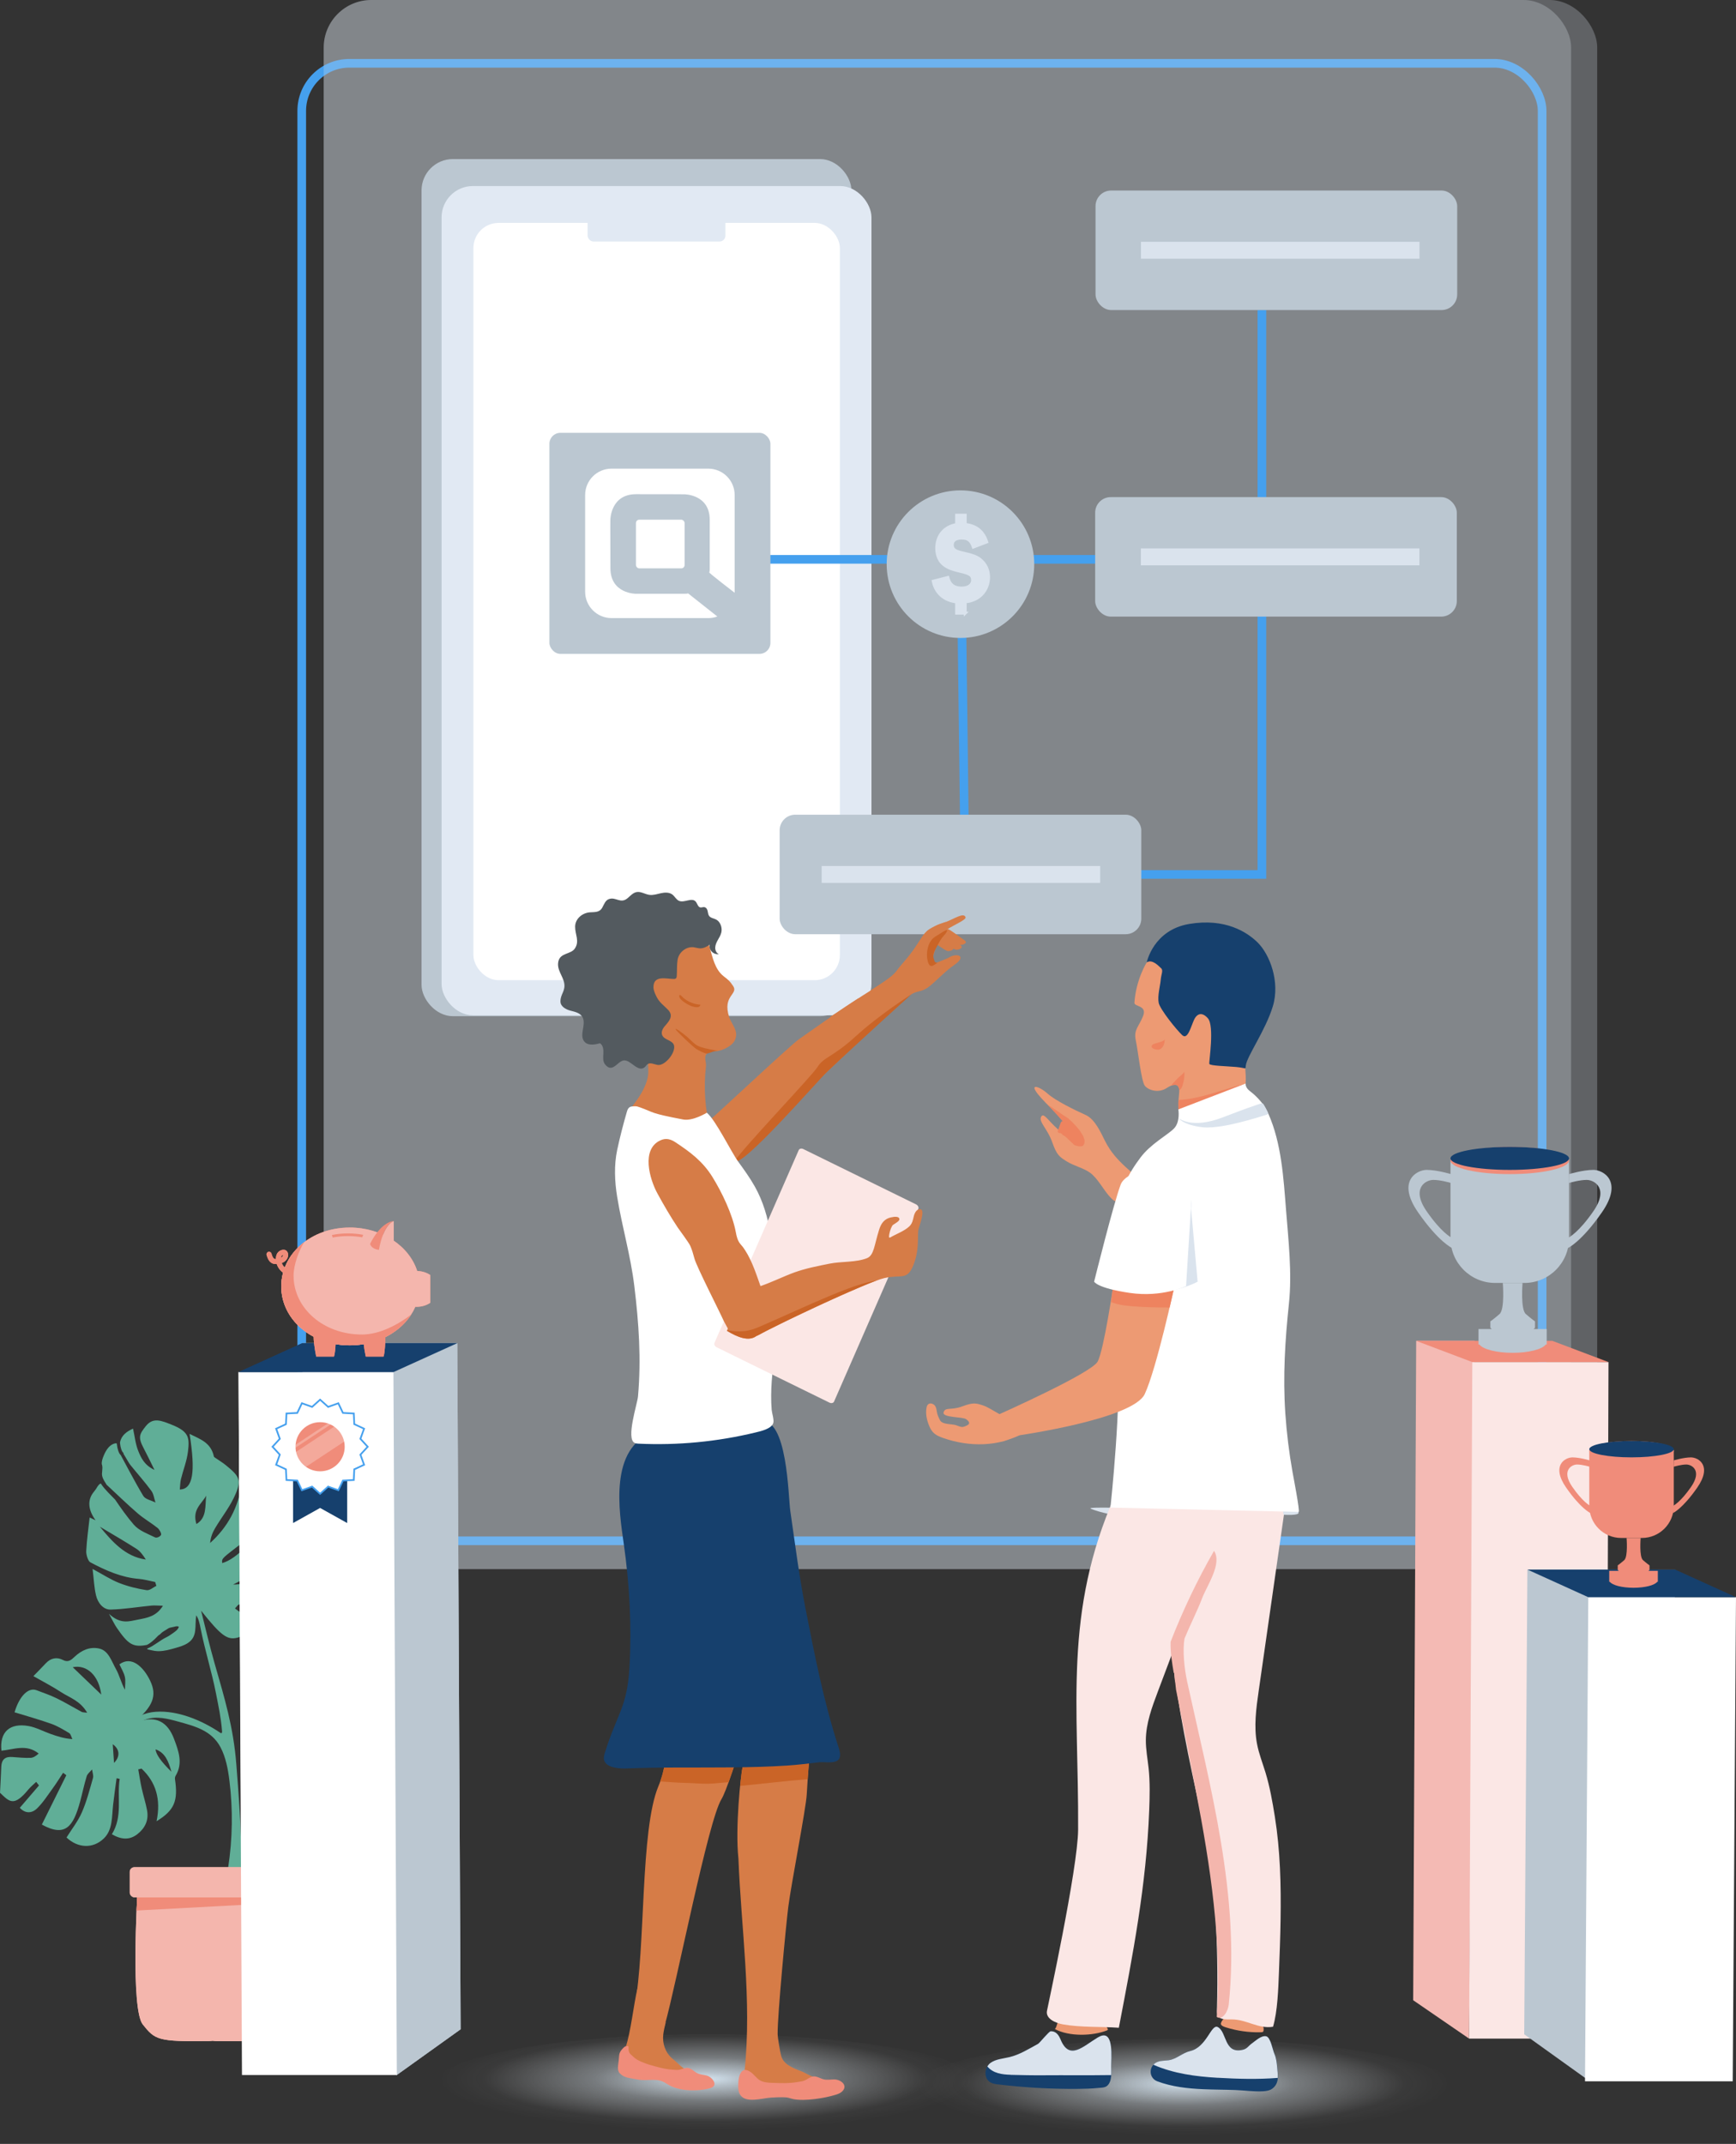 <svg xmlns="http://www.w3.org/2000/svg" xmlns:xlink="http://www.w3.org/1999/xlink" id="Layer_2" data-name="Layer 2" viewBox="0 0 602.09 743.43"><rect x="0" y="0" width="602.09" height="743.43" fill="#333333" stroke="none"/><defs><radialGradient id="radial-gradient" cx="-284.57" cy="1376.83" fx="-284.57" fy="1376.83" r="93.44" gradientTransform="translate(691.91 460.96) scale(.99 .19)" gradientUnits="userSpaceOnUse"><stop offset="0" stop-color="#d3e3ef"></stop><stop offset=".13" stop-color="rgba(215, 229, 240, .89)" stop-opacity=".89"></stop><stop offset=".42" stop-color="rgba(227, 237, 245, .62)" stop-opacity=".62"></stop><stop offset=".83" stop-color="rgba(246, 249, 252, .19)" stop-opacity=".19"></stop><stop offset="1" stop-color="#fff" stop-opacity="0"></stop></radialGradient><radialGradient id="radial-gradient-2" cx="-451.51" cy="1375.01" fx="-451.51" fy="1375.01" r="93.44" gradientTransform="translate(691.91 459.65) scale(.99 .19)" xlink:href="#radial-gradient"></radialGradient><linearGradient id="linear-gradient" x1="528.39" y1="23328.27" x2="528.39" y2="-22157.29" gradientTransform="translate(62.66)" gradientUnits="userSpaceOnUse"><stop offset="0" stop-color="#fff" stop-opacity="0"></stop><stop offset="0" stop-color="rgba(254, 254, 254, 0)" stop-opacity="0"></stop><stop offset=".08" stop-color="rgba(244, 248, 251, .24)" stop-opacity=".24"></stop><stop offset=".15" stop-color="rgba(235, 242, 247, .44)" stop-opacity=".44"></stop><stop offset=".23" stop-color="rgba(228, 237, 245, .61)" stop-opacity=".61"></stop><stop offset=".31" stop-color="rgba(221, 233, 242, .75)" stop-opacity=".75"></stop><stop offset=".39" stop-color="rgba(217, 230, 241, .86)" stop-opacity=".86"></stop><stop offset=".47" stop-color="rgba(213, 228, 239, .94)" stop-opacity=".94"></stop><stop offset=".55" stop-color="rgba(211, 227, 239, .98)" stop-opacity=".98"></stop><stop offset=".65" stop-color="#d3e3ef"></stop></linearGradient></defs><g id="Illustration"><rect x="112.27" width="432.63" height="544.11" rx="16.51" ry="16.51" style="fill: #e1e9f3; opacity: .27; stroke-width: 0px;"></rect><rect x="104.65" y="21.95" width="430.2" height="512.34" rx="16.51" ry="16.51" style="fill: none; stroke: #45a0ee; stroke-miterlimit: 10; stroke-width: 3px;"></rect><rect x="112.27" width="441.68" height="544.11" rx="16.51" ry="16.51" style="fill: #dae3ed; opacity: .27; stroke-width: 0px;"></rect><ellipse cx="410.66" cy="725.23" rx="95.79" ry="18.2" style="fill: url(#radial-gradient); stroke-width: 0px;"></ellipse><ellipse cx="245.66" cy="723.57" rx="95.79" ry="18.2" style="fill: url(#radial-gradient-2); stroke-width: 0px;"></ellipse><g><rect x="146.2" y="55.16" width="149.1" height="297.22" rx="10.87" ry="10.87" style="fill: #bbc7d1; stroke-width: 0px;"></rect><rect x="154.48" y="77.61" width="127.1" height="262.59" rx="8.71" ry="8.71" style="fill: #bbc7d1; stroke-width: 0px;"></rect></g><g><rect x="153.15" y="64.51" width="149.1" height="287.56" rx="10.87" ry="10.87" style="fill: #e1e9f3; stroke-width: 0px;"></rect><rect x="164.19" y="77.3" width="127.1" height="262.59" rx="8.71" ry="8.71" style="fill: #fff; stroke-width: 0px;"></rect><rect x="203.8" y="73.28" width="47.79" height="10.47" rx="2.02" ry="2.02" style="fill: #e1e9f3; stroke-width: 0px;"></rect></g><polyline points="437.66 107.5 437.66 303.23 376.58 303.23" style="fill: none; stroke: #45a0ee; stroke-miterlimit: 10; stroke-width: 3px;"></polyline><line x1="333.27" y1="189.75" x2="334.88" y2="318.11" style="fill: none; stroke: #45a0ee; stroke-miterlimit: 10; stroke-width: 3px;"></line><rect x="379.96" y="66.07" width="125.43" height="41.44" rx="5.4" ry="5.4" style="fill: #bbc7d1; stroke-width: 0px;"></rect><rect x="396.21" y="84.34" width="95.61" height="4.88" style="fill: #dae3ed; stroke: #dae3ed; stroke-miterlimit: 10;"></rect><line x1="241.59" y1="193.96" x2="399.33" y2="193.96" style="fill: none; stroke: #45a0ee; stroke-miterlimit: 10; stroke-width: 3px;"></line><g><rect x="190.55" y="150.09" width="76.65" height="76.65" rx="3.8" ry="3.8" style="fill: #bbc7d1; stroke-width: 0px;"></rect><g><rect x="220.56" y="180.21" width="16.88" height="16.88" rx="1.17" ry="1.17" style="fill: #fff; stroke-width: 0px;"></rect><path d="M238.65,205.75s-.03.15-1.31.15h-16.85s-8.74,0-8.78-8.8c-.07-15.44-.02-16.9-.02-16.9,0,0,.07-8.79,8.83-8.83,8.75-.03,16.87.04,16.87.04,0,0,8.74,0,8.76,8.79.01,8.27,0,16.9,0,16.9,0,0,.02,1.18-.18,1.36-.2.18,8.83,7.09,8.83,7.09,0-.12,0-.25,0-.37v-33.52c0-5.05-4.1-9.15-9.15-9.15h-33.56c-5.06,0-9.15,4.1-9.15,9.15v33.52c0,5.05,4.1,9.15,9.15,9.15h33.56c1.1,0,2.16-.2,3.14-.55l-10.14-8.02Z" style="fill: #fff; stroke-width: 0px;"></path></g></g><rect x="270.4" y="282.51" width="125.43" height="41.44" rx="5.4" ry="5.4" style="fill: #bbc7d1; stroke-width: 0px;"></rect><rect x="285.47" y="300.79" width="95.61" height="4.88" style="fill: #dae3ed; stroke: #dae3ed; stroke-miterlimit: 10;"></rect><g><path d="M95.08,543.47c-4.04,3.32-8.44,5.94-14.23,6,2.77-1.53,5.7-2.78,8.7-3.87,3.87-1.41,7.11-5.45,6.31-8.74-.73-3-1.84-5.99-2.89-8.97-.41-.42-.82-.84-1.24-1.24,0,0-.01-.02-.02-.03-.06,0-.12,0-.18-.01-1.22-4.87-3.17-9.37-7.61-12.77-1.13,8.96-5.07,15.83-11.05,21.22.18-1.99.84-3.64,1.72-5.12,2.4-4.04,5.38-7.7,7.21-12.09,1.96-4.71,1.15-6.03-3.53-9.82-1.11-.9-2.34-1.62-3.51-2.44-.21-.15-.55-.35-.58-.53-1.04-4.92-4.88-6.04-8.43-7.84,2.12,13.29,1.18,19.18-3.39,19.29.13-1.28.13-2.49.39-3.58.79-3.24,2.06-6.3,2.45-9.66.55-4.7.4-6.85-5.72-9.26-3.46-1.36-6.39-2.68-8.93.54-2.19,2.77-2.76,3.81-.74,7.61,1.17,2.2,2.23,4.45,3.77,7.55-3.57-1.67-4.69-4.27-5.62-6.55-.98-2.41-1.21-5.02-1.82-7.77-2.26,1.04-4.02,2.33-4.52,4.76.01.17.02.35.04.51.07.66.2,1.32.41,1.94.06.19.17.44.29.66.08.15.05.11.13.21.07.08.13.16.21.22.12.11.17.29.16.47.32.54.64,1.09.97,1.63.47.77.89,1.58,1.45,2.28,2.4,2.97,4.95,5.82,7.21,8.89.82,1.11.97,2.69,1.43,4.06-1.44-.74-3.52-1.13-4.21-2.27-2.78-4.57-7.78-14.11-7.82-14.15-.44-.4-.7-1.01-.9-1.6-.23-.67-.36-1.38-.44-2.09-.01-.12-.02-.24-.03-.36-.16-.07-.35-.09-.6-.04-.84.17-1.6.67-2.21,1.33-.76.83-1.31,1.88-1.76,2.97-.39.93-.73,1.93-.65,2.96.04.06.07.13.1.22.16.68.13,1.36.05,2.06-.07.61-.14,1.21,0,1.81.28,1.17,1.02,2.14,1.61,3.12,0,.01,0,.03.01.04.02,0,.05-.01.07-.02,3.55,3.29,7.02,6.68,10.67,9.82,2.16,1.86,4.63,3.24,6.85,5.02.63.5,1.39,1.93,1.21,2.37-.26.61-1.49,1.19-2.07.91-2.55-1.26-5.56-2.31-7.38-4.41-2.36-2.72-4.45-5.7-6.5-8.71-1.31-1.35-3.6-3.55-4.67-5.15-.3-.45-.17-.58-.78-.15-.23.16-.4.47-.58.7-.02.03-.05.04-.07.07-.34.62-.74,1.21-1.2,1.76-2.22,2.61-2.31,6.03.53,9.94-.91-.42-1.59-.73-2.06-.95-.44,4.03-.99,7.8-1.18,11.66-.06,1.19.62,3.44,1.39,3.85,5.45,2.93,11.02,5.31,16.8,5.76,1.88.15,3.81.71,5.72,1.09.14.45.28.89.42,1.34-1.15.53-2.26,1.67-3.45,1.48-3.14-.49-6.36-1.27-9.45-2.48-2.92-1.14-5.72-2.99-9.23-4.88.45,3.67.54,6.41,1.18,9.13.62,2.66,2.52,5.04,5.09,4.97,4.81-.13,9.48-.93,14.22-1.39,1.01-.1,2.08.03,3.91.06-2.31,3.77-5.57,4.21-8.66,4.81-3,.58-6.02,1.75-10.05-2.01,1.24,2.24,1.84,3.58,2.66,4.78,3.97,5.78,5.61,6.94,10.51,6,.51-.24,1-.58,1.44-.92.9-.69,1.72-1.5,2.51-2.34.07-.07.14-.12.21-.15.36-.14.79-.72,1.13-.96.44-.32.89-.6,1.36-.87.39-.22.78-.56,1.2-.69.51-.16,1.08-.21,1.61-.36.54-.16,1.1-.28,1.61-.02-.25.99-1.21,1.63-1.94,2.15-.77.55-1.55,1.1-2.39,1.51-2.28,1.11-4.25,2.95-6.57,3.9-.59.24.99.52,1.12.55.91.21,1.8.37,2.73.37,2.02,0,4.02-.57,5.97-1.13,1.46-.42,2.93-.85,4.23-1.71,3.43-2.28,2.28-5.82,2.88-9.59.87,1.3,1.2,2.95,1.51,4.56,1.44,7.34,3.86,15.02,5.3,22.36.93,4.77,1.74,8.37,2.14,13.27.02.27-.02.63-.25.68-.12.02-.23-.05-.33-.12-6.42-4.35-14.82-7.84-22.45-7.3-3.64.26-7.53,1.72-9.5,5.21,2.17-.38,4.08-1.84,6.18-2.57,3.65-1.26,7.57-.23,11.27.8,5.47,1.52,11.44,2.99,14.54,8.86,1.84,3.49,2.6,7.58,3.1,11.61,1.24,10,1.08,20.21-.45,30.15-.36,2.33-.8,4.66-1.42,6.92-.46,1.7-3.94,8.48-3.03,9.45.55.59,2.78-.05,3.39-.27,1.42-.52,3.78,2.15,4.39.59.58-1.48.73-3.14.85-4.75,1.01-13.81.29-27.18-1.35-47.87-1.02-12.89-4.02-22.67-7.56-35.03-1.63-5.71-3.21-12.35-4.65-18.16,6.88,8.62,9.1,10.36,12.71,9.33,6.8-1.95,9.11-4.38,8.66-9.33-.88,0-1.76-.05-2.64-.09-1.68.22-3.35.44-5.06.51-.54.02-1.27-.77-1.92-1.19.53-.49,1.01-1.43,1.61-1.38,1.54.13,3.1.43,4.67.73,1.32.04,2.64.17,3.96.1.4-.02.81-.06,1.22-.1,3.96-2.15,5.23-8.96,2.13-13.6ZM34.66,529.42c3.87,2.32,8.3,4.87,12.64,7.64,1.31.83,2.36,2.26,3.27,3.73-7.25-1-11.88-6.49-15.92-11.37ZM68.12,528.48c-1.54-5.05,1.81-6.96,3.4-9.83-.42,3.52.27,7.68-3.4,9.83ZM77.07,542.03c-.21-1.76-.07-1.58,7.16-7.2,2.82-2.19,4.85-5.39,7.24-8.15-2.3,6.47-9.36,13.99-14.41,15.34Z" style="fill: #60ae97; stroke-width: 0px;"></path><path d="M38.81,636.03c3.84-6.18,1.71-12.97,2.7-19.19-.36-.07-.72-.14-1.08-.21-.41,3.1-.87,6.18-1.21,9.29-.45,4.11-.11,8.58-3.2,11.58-3.83,3.71-9.11,3.32-12.95-.32,1.83-2.93,3.97-5.61,5.34-8.75,1.64-3.75,2.69-7.87,3.84-11.89.24-.84-.2-1.96-.32-2.95-.64.77-1.57,1.42-1.86,2.34-.89,2.87-1.49,5.86-2.28,8.78-2.36,8.65-5.1,12.49-13.28,7.99,2.83-5.69,5.66-11.4,8.49-17.11-.37-.29-.74-.58-1.11-.86-1.2,1.81-2.35,3.68-3.62,5.42-1.74,2.39-3.37,4.95-5.42,6.94-1.87,1.82-4.17,1.79-5.98-.21,2.26-2.63,4.45-5.19,6.65-7.75l-.97-1.24c-.92.89-1.93,1.69-2.75,2.69-5.04,6.12-6.56,4.18-9.8,1.08.17-3.39.35-6.15.44-8.9.1-2.92,1.61-3.66,3.86-3.49,2.1.17,4.22.36,6.32.29.97-.04,1.91-.69,2.79-1.5-4.29-3.43-8.64-1.37-12.91-.99-.69-6.45,2.84-9.73,9.48-8.53,2.53.46,4.95,1.79,7.44,2.68,2.39.85,4.79,1.65,7.68,1.83-.36-.71-.56-1.75-1.1-2.07-2.02-1.22-4.08-2.47-6.25-3.24-4.2-1.49-8.47-2.67-12.71-3.98,1.75-5.85,4.88-8.68,7.61-7.66,2.37.89,4.77,1.72,7.07,2.84,2.92,1.43,5.74,3.14,8.62,4.69.34.18.76.12,1.89.28-2.42-4.18-6.05-5.18-9.03-7.13-3.07-2.01-6.3-3.66-9.62-5.56,1.38-1.42,2.86-2.91,4.3-4.45,1.74-1.86,3.89-2.23,5.92-1.16,1.88.99,2.94-.04,4.08-1.11,2.48-2.33,5.33-3.54,8.5-2.85,3.27.7,4.28,4.38,5.82,7.09,1.22,2.15,1.79,4.79,3.15,7.21,0-1.5.27-3.07-.05-4.48-.35-1.53-1.24-2.92-1.88-4.34,4.24-3.13,8.41,1,10.64,5.65,2.53,5.27.97,8.98-5.58,14.52.7-.16,1.43-.25,2.11-.47,5.47-1.79,9.53.19,11.77,6.16,1.55,4.12,3.17,8.41.57,12.75-.19.31-.31.8-.25,1.17,1.13,7.6-.18,10.83-6.38,14.62,1.58-7.57-.23-13.59-5.22-18.25-.38.09-.75.18-1.13.28.39,2.2.72,4.42,1.2,6.6.56,2.53,1.38,5.01,1.85,7.56.68,3.67-.87,6.33-3.33,8.28-2.76,2.18-5.68,1.9-8.87.05ZM35.12,587.62c-.84-6.57-4.95-10.49-9.9-9.5,3.38,3.24,6.38,6.12,9.9,9.5ZM59.45,614.37c-1.03-3.71-2.22-6.61-5.48-7.76q.11,2.52,5.48,7.76ZM39.55,611.31c2.2-2.2,1.98-4.77-.45-6.47.15,2.2.28,4.04.45,6.47Z" style="fill: #60ae97; stroke-width: 0px;"></path></g><polygon points="509.52 706.92 490.13 693.61 491.17 464.96 511.43 464.96 509.52 706.92" style="fill: #f4bab4; stroke-width: 0px;"></polygon><polygon points="509.52 706.92 557.09 706.92 557.87 472.32 510.64 472.32 509.52 706.92" style="fill: #fbe7e5; stroke-width: 0px;"></polygon><polygon points="491.17 464.96 538.4 464.96 557.87 472.32 510.64 472.32 491.17 464.96" style="fill: #f08c7a; stroke-width: 0px;"></polygon><path d="M589.47,579.81c.11.02,3.28,5.69,3.14,5.69l-3.14-5.69Z" style="fill: url(#linear-gradient); stroke-width: 0px;"></path><g><path d="M378.2,523.03c.05-.08.16-.1.25-.11,1.69-.22,6.34-.1,8.05-.1,0,0,1.17-.15,2.07.81.32.34.07.91-.54,2.08-2.26-.44-4.52-.92-6.75-1.53-.24-.07-3.15-.92-3.09-1.15Z" style="fill: #dae3ed; stroke-width: 0px;"></path><path d="M384.89,398.46c-.59-.88-1.14-1.82-1.64-2.82-1.48-2.97-3.51-7.58-6.74-9.02-3.78-1.68-10.56-5.04-13.07-7.31-2.51-2.27-5.64-3.45-4.38-1.22.79,1.4,2.56,3.33,6.03,6.75,2.07,2.04,3.77,3.86,4.11,4.78.91,2.45,3.05,4.94,2.6,5.44s-3.26-1.85-5.99-4.49-3.99-4.88-4.77-3.21,2.3,4.18,3.88,8.67c1.58,4.49,2.49,5.1,5.06,6.71,2.46,1.54,5.81,2.28,8.08,3.92,2.63,1.9,4.6,5.86,6.83,8.31.49.54.99,1.07,1.62,1.44,1.77,1.02,4.33.18,5.16-1.68.23-.52.34-1.08.44-1.64.29-1.58.59-3.17.88-4.75.06-.32.12-.65.04-.97-.11-.44-.47-.76-.81-1.05-2.87-2.52-5.34-4.89-7.32-7.84Z" style="fill: #ed9a73; stroke-width: 0px;"></path><g><path d="M437.16,704.7c.12,0,.24,0,.37,0,.82-.03.73-.61.73-1.24,0-.19,0-.4-.1-.56-.1-.16-.28-.26-.45-.35-2.85-1.45-5.97-2.35-9.15-2.67-1.06-.11-3.09-.56-4.04.07-.42.28-1.18,1.39-1.08,1.93.12.65,1.29,1,1.81,1.16,3.85,1.2,7.89,1.77,11.91,1.68Z" style="fill: #ed9a73; stroke-width: 0px;"></path><path d="M384.01,704.04c.56-.22-.07-.93-.39-1.43-.16-.25-.49-.32-.78-.37-3.56-.56-7.13-1.12-10.72-1.47-1.06-.1-3.98-.82-4.84-.11-.73.6-.64,2.16-1.42,2.94,4.92,2.66,13.08,2.46,18.15.44Z" style="fill: #ed9a73; stroke-width: 0px;"></path><path d="M427.25,700.26c5.12,0,9.22,3.39,14.27,2.54,1.57-5.22,1.84-13.37,2.05-18.77.24-6.17.48-12.34.57-18.52.18-11.87-.11-23.82-1.99-35.57-.83-5.16-1.73-10.32-3.24-15.28-1.01-3.3-2.29-6.52-2.94-9.93-1.16-6.06-.29-12.35.59-18.48,2.91-20.32,5.83-40.65,8.74-60.97.64-4.47,1.14-9.55-1.55-13.01-3.47-4.47-10.01-3.61-15.36-2.35-5.29,1.24-10.59,2.49-15.88,3.73-1.11.26-2.29.56-3.11,1.41-.86.89-1.16,2.22-1.41,3.48-7.3,36.97.51,73.75,8.38,109.91,2.45,11.24,4.42,22.02,5.09,33.52.7,12.2.94,22.64.61,34.86-.02.81-.03,1.69.45,2.35.66.92,1.97,1.05,3.11,1.07.54,0,1.09.01,1.63.01Z" style="fill: #fbe7e5; stroke-width: 0px;"></path><path d="M363.1,697.38c-.41,2.65,2.92,4.12,5.56,4.6,6,1.09,13.3.74,19.38,1.17,4.9-25.52,9.53-49.38,10.53-75.35.19-4.9.31-9.81-.21-14.69-.35-3.24-.97-6.46-.95-9.72.04-5.79,2.11-11.36,4.15-16.78,6.77-17.96,13.54-35.93,20.31-53.89,1.49-3.95,2.96-8.49,1-12.24-2.53-4.84-9.08-5.47-14.54-5.48-5.41,0-10.81-.02-16.22-.03-1.14,0-2.34.01-3.31.62-1.01.63-1.56,1.78-2.05,2.87-18.01,40.69-12.59,72.99-12.83,115.98-.08,13.46-10.65,61.88-10.82,62.94Z" style="fill: #fbe7e5; stroke-width: 0px;"></path><path d="M411.7,582.91c-.91-4.14-1.63-10.71-.86-14.77,2.03-4.91,4.49-9.71,6.07-13.9,1.62-4.31,7.07-11.99,4.15-16.46-5.8,10.11-10.83,20.67-15.06,31.53-.13,3.68.5,7.32,1.11,10.96.04-.1.08-.2.11-.3.08.88.13,1.54.12,1.76.22,1.4.42,2.81.54,4.21.01.13,1.34,6.49,1.3,6.59,2.55,12.31,3.29,16.67,5.68,29.02,4.84,25.08,9.03,52.27,7.13,77.84,2.01,1.34,3.91-1.89,4.17-4.29,3.96-37.67-6.35-75.17-14.47-112.17Z" style="fill: #f4b6ad; stroke-width: 0px;"></path><path d="M367.78,707.15c-1.08-2.66-2.61-2.79-3.4-2.76-.62.02-3.82,4.05-4.36,4.35-3.21,1.75-6.36,3.74-9.91,4.6-2.26.55-4.73.66-6.61,2.02-2.2,1.59-2.43,5.46.16,6.81.8.42,1.71.54,2.61.64,9.08,1.09,18.23,1.61,27.38,1.54,2.42-.02,4.84-.08,7.25-.32,1.45-.15,2.74-.02,3.63-1.35,1.32-1.99.76-4.81.86-7.01.24-5.51.17-12.04-4.62-9.18-5.15,3.07-9.9,8.26-12.98.64Z" style="fill: #16406d; stroke-width: 0px;"></path><path d="M417.28,724.46c-5.41-.23-10.78-.82-15.88-2.73-2.81-1.05-3.14-4.79-.61-6.39,1.32-.84,2.99-.7,4.54-.92,2.73-.38,4.82-2.57,7.46-3.18,5.81-1.35,7.27-9.51,9.58-8.33,3.2,1.64,2.12,9.39,8.59,7.91,1.64-.37,1.91-1.28,3.28-2.26,1.37-.99,3.23-2.77,4.89-2.46,1.55.29,2.25,4.68,2.89,6.12s.8,3.05.95,4.62c.25,2.65.81,5.56-1.69,7.42-.9.67-2.07.85-3.2.92-3.16.19-6.44-.32-9.61-.43-3.69-.14-7.44-.13-11.18-.29Z" style="fill: #16406d; stroke-width: 0px;"></path><path d="M350.56,719.48c3.72.1,7.44.18,11.16.15,7.89-.06,15.79.05,23.68-.07.07-1.32-.06-2.69,0-3.88.24-5.51.17-12.04-4.62-9.18-5.15,3.07-9.9,8.26-12.98.64-1.08-2.66-2.61-2.79-3.4-2.76-.62.02-3.82,4.05-4.36,4.35-3.21,1.75-6.36,3.74-9.91,4.6-2.26.55-4.73.66-6.61,2.02-.45.32-.79.76-1.07,1.23,2.02,2.41,5.13,2.8,8.12,2.88Z" style="fill: #dae3ed; stroke-width: 0px;"></path><path d="M422.29,720.49c6.94.4,13.93.6,20.86.05.08-1.2-.09-2.48-.2-3.7-.15-1.57-.31-3.18-.95-4.62-.64-1.45-1.33-5.83-2.89-6.12-1.66-.31-3.52,1.48-4.89,2.46-1.37.99-1.63,1.89-3.28,2.26-6.46,1.47-5.38-6.27-8.59-7.91-2.31-1.18-3.77,6.98-9.58,8.33-2.63.61-4.73,2.8-7.46,3.18-1.54.21-3.22.08-4.54.92-.29.18-.53.4-.75.64,6.99,3.07,14.69,4.08,22.25,4.52Z" style="fill: #dae3ed; stroke-width: 0px;"></path></g><path d="M448.67,523.17h-3.78c.12.57.15,1.53.32,2.1,9.08.44,3.46-2.1,3.46-2.1Z" style="fill: #dae3ed; stroke-width: 0px;"></path><path d="M367.88,389.33c.04-.1.1-.19.17-.26.05-.09.12-.17.23-.23.33-.17.69-.06.89.25.11.17.19.35.29.52.04.04.1.06.12.12.05.12.09.24.14.36.51.93.96,1.9,1.27,2.92.1.33-.13.72-.46.79-.07.01-.13.01-.2,0-.18.27-.57.37-.89.21-.28-.15-.56-.29-.84-.44-.17-.09-.26-.26-.29-.44-.07,0-.14,0-.21-.02-.14-.05-.25-.14-.34-.25-.13.06-.27.09-.42.04-.32-.1-.57-.46-.45-.8.33-.93.66-1.86.99-2.79Z" style="fill: #ee835f; stroke-width: 0px;"></path><path d="M397.73,333.7s-3.72,5.83-4.29,14c-.1,1.45,4.49.85,3.02,4.6-1.47,3.75-3.34,4.73-2.54,8.45s1.92,14.31,3.16,15.79c1.24,1.48,4.67,2.69,7.7.67,1.89-1.26,4.51-1.99,4.2,1.57l-.31,3.56,23.08-4.8s.56-2.03.21-5.94c-.34-3.91-.82-30.87-11.51-35.91-10.69-5.04-18.82-7.35-22.71-1.98Z" style="fill: #ed9a73; stroke-width: 0px;"></path><path d="M397.73,333.7s2.24-11.21,14.74-13.31c12.5-2.1,20.03,2.85,23.63,6.35,4.31,4.19,7.92,13.75,5.36,22.19-2.56,8.44-9.09,17.45-9.39,20.62-.14,1.49.25.76-3.37.44-3.62-.32-9.11-.39-9.28-1.09-.17-.7,1.84-13.1-.49-15.78-1.82-2.1-3.66-1.92-4.79.49-1.12,2.41-2.22,7.11-4.12,5.34-1.9-1.76-7.67-8.88-8.15-11.2s.51-5.89.69-7.92c.18-2.04.98-3.34.13-4.09-.85-.76-3.03-3.23-4.96-2.03Z" style="fill: #16406d; stroke-width: 0px;"></path><path d="M431.94,375.76s-13.3,4.17-18.04,6.28c-4.74,2.11-5.22,2.66-5.22,2.66,0,0,.74,4.31-1.5,6.61s-8.11,5.33-11.68,10.15c-3.57,4.82-8.35,11.93-8.63,25.11-.28,13.19-.09,38.18.58,43.63,1.78,14.52-2.32,52.58-2.32,52.58,0,0,65.06,1.48,65.28,1.49.53.01-1.98-12.97-2.11-13.71-1.21-6.77-2.05-13.61-2.52-20.48-.87-12.79-.09-25.34,1.26-38.06,1.11-10.56-.17-21.88-1.01-32.47-.86-10.91-1.58-23.14-6.11-33.3-1.3-2.91-2.9-4.83-5.2-6.91-1.3-1.18-2.56-1.6-2.76-3.58Z" style="fill: #fff; stroke-width: 0px;"></path><path d="M370.19,393.38c.45-.5-.02-1.28-.93-3.74-.06-.17-4.98-5.65-5.8-6.47,1.72.92,5.12,3.52,6.82,4.47.16.14.32.27.47.41.8.72,1.57,1.48,2.3,2.28.36.39.7.79,1.04,1.2.08.1.15.19.23.29.03.04.06.08.09.12,0,0,.01.02.02.02.07.1.14.2.21.3.29.42.55.84.8,1.28.11.2.22.4.31.61.02.04.04.08.06.12.02.16.05.25.08.3.09.3.21.6.27.88,0,.01,0,.02,0,.03,0,.17.01.35,0,.52-.07.13-.07.27-.04.28-.04.18-.1.35-.16.53,0,.01-.01.01-.02.03-.03.06-.16.23-.22.33-.04.04-.07.07-.09.09-.08.04-.25.11-.34.17,0,0,0,0,0,0-.06.02-.25.05-.37.07-.04,0-.07,0-.09,0-.19,0-.37,0-.56,0-.04,0-.08,0-.11,0-.35-.09-.71-.14-1.06-.25-.16-.05-.32-.11-.49-.17-.3-.28-.6-.57-.83-.81-.76-.77-4.05-3.76-4.76-4.57,1.17.93,2.94,1.93,3.18,1.67Z" style="fill: #ee835f; stroke-width: 0px;"></path><g><path d="M335.08,492.13c1.24.89,1.25,1.49.69,1.91-.43.32-1.18.63-1.71.75-.73.16-1.7-.3-2.38-.55-1.56-.56-4.84-.12-5.68-1.79-.38-.75-.76-1.52-.96-2.34-.13-.56-.18-1.15-.33-1.71s-.44-1.11-.94-1.41c-1.08-.66-2.11-.29-2.38.92-.46,2.09-.02,4.28.77,6.27.35.89.78,1.77,1.44,2.47.96,1.03,2.31,1.58,3.64,2.04,4.45,1.54,9.19,2.31,13.9,2.11,2.38-.1,4.76-.45,7.06-1.07.64-.17,5.99-1.98,5.84-2.43-.83-2.5-.38-3.67-2.28-5.48-3.42.44-7.7-3.45-10.82-4.47-2.5-.82-3.41-1.08-7.28.36-3.87,1.44-5.86.07-6.4,2.07-.49,1.85,6.63,1.49,7.82,2.34Z" style="fill: #ed9a73; stroke-width: 0px;"></path><path d="M407.34,445.96s-6.22,28.67-10.31,37.44c-4.09,8.78-44.38,14.44-44.38,14.44l-6.61-7.19s32.49-14.44,34.66-18.51c2.17-4.07,5.43-26.48,5.43-26.48l16.22-.12s5.37-9.58,4.98.42Z" style="fill: #ed9a73; stroke-width: 0px;"></path></g><path d="M408.71,387.67s4.37,4.02,15.37-.2c3.9-1.5,7.8-2.99,11.76-4.33.5-.17,1-.34,1.5-.49.65-.19.75.03,1.1.62.39.67.76,1.35,1.09,2.05.31.67.59.96-.2,1.21-.5.16-.99.32-1.49.47-1.64.51-3.28.99-4.93,1.44-4.1,1.12-8.31,2.16-12.56,2.47-1.03.07-2.06.1-3.09,0-6.96-.74-8.55-3.23-8.55-3.23Z" style="fill: #dae3ed; stroke-width: 0px;"></path><path d="M388.88,452.5c1.13.22.27.05,1.41.21.15.02.31.04.46.06.05,0,.2.02.5.05.52.05,1.05.1,1.57.15,4.27.36,8.55.4,12.83.45,1.03-4.4,1.7-7.46,1.7-7.46.39-10-4.98-.42-4.98-.42l-16.41.93s-.21,2.06-.57,5.09c1.74.53,1.7.59,3.49.94Z" style="fill: #ee835f; stroke-width: 0px;"></path><path d="M413.1,419.14l2.27,25.3s-7.9,4.48-19.33,3.76c-11.43-.71-15.33-3.55-15.33-3.55,0,0,7.55-25.67,9.53-31.97,1.98-6.3,24.73-9.94,22.86,6.46Z" style="fill: #dae3ed; stroke-width: 0px;"></path><path d="M413.19,416.46l-1.83,29.49s-8.22,4.05-19.56,2.38c-11.34-1.67-12.33-3.9-12.33-3.9,0,0,6.78-27.31,9.24-33.74,2.46-6.44,27.6-11.24,24.49,5.77Z" style="fill: #fff; stroke-width: 0px;"></path><path d="M431.94,375.76c-7.2,1.77-15.63,5.39-23.12,5.65,0,.01-.18.99-.17,1.01.05,3.57.03,2.28.03,2.28l23.26-8.94Z" style="fill: #ee835f; stroke-width: 0px;"></path></g><polygon points="529.74 544.27 580.97 544.27 579.87 673.85 549.75 720.55 528.64 705.42 529.74 544.27" style="fill: #bbc7d1; stroke-width: 0px;"></polygon><polygon points="600.95 721.72 549.72 721.72 550.86 553.85 602.09 553.85 600.95 721.72" style="fill: #fff; stroke-width: 0px;"></polygon><polygon points="529.74 544.27 580.97 544.27 602.09 553.85 550.86 553.85 529.74 544.27" style="fill: #16406d; stroke-width: 0px;"></polygon><g><path d="M569.46,533.31h-7.2c-6.1,0-11.05-4.95-11.05-11.05v-19.22c.63-1.02,4.95-.81,11.05-.81h7.2c6.1,0,10.82-.97,11.05.81v19.22c0,6.1-4.95,11.05-11.05,11.05Z" style="fill: #f08c7a; stroke-width: 0px;"></path><ellipse cx="565.86" cy="503.04" rx="14.65" ry="3.37" style="fill: #f08c7a; stroke-width: 0px;"></ellipse><ellipse cx="565.86" cy="502.52" rx="14.65" ry="2.84" style="fill: #16406d; stroke-width: 0px;"></ellipse><path d="M586.47,505.37c-2.53,0-5.97,1.04-5.97,1.04l-.03,2.2c.31-.09,2.65-.77,4.4-.77,1.88,0,5.58,2.08,1.61,7.8-3.54,5.09-5.9,6.38-6.21,6.54l-.04,2.49s3.29-1.45,8.41-8.81c5.34-7.69.36-10.49-2.17-10.49Z" style="fill: #f08c7a; stroke-width: 0px;"></path><path d="M545.36,505.37c2.53,0,5.97,1.04,5.97,1.04l.03,2.2c-.31-.09-2.65-.77-4.4-.77-1.88,0-5.58,2.08-1.61,7.8,3.54,5.09,5.9,6.38,6.21,6.54l.04,2.49s-3.29-1.45-8.41-8.81c-5.34-7.69-.36-10.49,2.17-10.49Z" style="fill: #f08c7a; stroke-width: 0px;"></path><path d="M569.83,541c-1.36-1.18-.81-7.69-.81-7.69h-4.88s.54,6.51-.81,7.69c-1.36,1.18-2.26,1.81-2.26,1.81v1.54s1.07,1.83,5.51,1.64c4.44.19,5.51-1.64,5.51-1.64v-1.54s-.9-.63-2.26-1.81Z" style="fill: #f08c7a; stroke-width: 0px;"></path><path d="M558.12,544.7v3.82h.22c.87,1.18,4.21,2.06,8.21,2.06s7.34-.88,8.21-2.06h.22v-3.82h-16.87Z" style="fill: #f08c7a; stroke-width: 0px;"></path></g><g><path d="M528.68,444.88h-10.11c-8.56,0-15.5-6.94-15.5-15.5v-26.96c.89-1.44,6.94-1.14,15.5-1.14h10.11c8.56,0,15.18-1.36,15.5,1.14v26.96c0,8.56-6.94,15.5-15.5,15.5Z" style="fill: #bbc7d1; stroke-width: 0px;"></path><ellipse cx="523.62" cy="402.42" rx="20.55" ry="4.72" style="fill: #f08c7a; stroke-width: 0px;"></ellipse><ellipse cx="523.62" cy="401.69" rx="20.55" ry="3.99" style="fill: #16406d; stroke-width: 0px;"></ellipse><path d="M552.55,405.68c-3.55,0-8.37,1.46-8.37,1.46l-.04,3.08c.43-.13,3.71-1.07,6.17-1.07,2.64,0,7.83,2.92,2.26,10.94-4.96,7.15-8.28,8.95-8.72,9.17l-.05,3.5s4.62-2.03,11.79-12.37c7.49-10.78.51-14.72-3.04-14.72Z" style="fill: #bbc7d1; stroke-width: 0px;"></path><path d="M494.86,405.68c3.55,0,8.37,1.46,8.37,1.46l.04,3.08c-.43-.13-3.71-1.07-6.17-1.07-2.64,0-7.83,2.92-2.26,10.94,4.96,7.15,8.28,8.95,8.72,9.17l.05,3.5s-4.62-2.03-11.79-12.37c-7.49-10.78-.51-14.72,3.04-14.72Z" style="fill: #bbc7d1; stroke-width: 0px;"></path><path d="M529.2,455.67c-1.9-1.65-1.14-10.78-1.14-10.78h-6.85s.76,9.13-1.14,10.78c-1.9,1.65-3.17,2.54-3.17,2.54v2.16s1.5,2.57,7.74,2.3c6.23.27,7.74-2.3,7.74-2.3v-2.16s-1.27-.89-3.17-2.54Z" style="fill: #bbc7d1; stroke-width: 0px;"></path><path d="M512.78,460.87v5.35h.31c1.22,1.66,5.91,2.89,11.52,2.89s10.29-1.23,11.52-2.89h.31v-5.35h-23.66Z" style="fill: #bbc7d1; stroke-width: 0px;"></path></g><g><path d="M47.63,657.02h25.99s.05.11.13.28c.08-.18.13-.28.13-.28h25.99s2.36,39.66-1.89,44.99c-4.25,5.33-5.14,6-22.86,5.77-.49,0-.94-.05-1.37-.11-.44.06-.89.1-1.37.11-17.72.22-18.6-.44-22.86-5.77-4.25-5.33-1.89-44.99-1.89-44.99Z" style="fill: #f4b6ad; stroke-width: 0px;"></path><polygon points="47.37 662.5 100.1 659.69 99.95 657.91 47.55 657.91 47.37 662.5" style="fill: #ef9384; stroke-width: 0px;"></polygon><rect x="45.01" y="647.47" width="57.94" height="10.44" rx="1.61" ry="1.61" transform="translate(147.95 1305.39) rotate(-180)" style="fill: #f4b6ad; stroke-width: 0px;"></rect></g><polygon points="158.6 465.75 104.87 465.75 106.03 682.48 137.61 719.54 159.76 703.68 158.6 465.75" style="fill: #bbc7d1; stroke-width: 0px;"></polygon><polygon points="83.92 682.48 137.64 719.54 136.45 475.8 82.73 475.8 83.92 682.48" style="fill: #fff; stroke-width: 0px;"></polygon><polygon points="158.6 465.75 104.87 465.75 82.73 475.8 136.45 475.8 158.6 465.75" style="fill: #16406d; stroke-width: 0px;"></polygon><g><polygon points="120.4 528.13 111.02 522.9 101.65 528.13 101.65 505.2 120.4 505.2 120.4 528.13" style="fill: #16406d; stroke-width: 0px;"></polygon><polygon points="111.02 484.96 113.87 487.52 117.49 486.23 119.13 489.67 122.98 489.86 123.16 493.66 126.64 495.28 125.34 498.86 127.93 501.68 125.34 504.49 126.64 508.07 123.16 509.7 122.98 513.5 119.13 513.68 117.49 517.12 113.87 515.83 111.02 518.39 108.17 515.83 104.55 517.12 102.91 513.68 99.07 513.5 98.88 509.7 95.4 508.07 96.7 504.49 94.12 501.68 96.7 498.86 95.4 495.28 98.88 493.66 99.07 489.86 102.91 489.67 104.55 486.23 108.17 487.52 111.02 484.96" style="fill: #45a0ee; stroke-width: 0px;"></polygon><polygon points="111.02 485.75 113.74 488.19 117.18 486.97 118.75 490.24 122.41 490.42 122.58 494.04 125.9 495.58 124.66 498.99 127.12 501.68 124.66 504.36 125.9 507.77 122.58 509.31 122.41 512.93 118.75 513.11 117.18 516.39 113.74 515.16 111.02 517.6 108.31 515.16 104.86 516.39 103.3 513.11 99.64 512.93 99.46 509.31 96.15 507.77 97.39 504.36 94.92 501.68 97.39 498.99 96.15 495.58 99.46 494.04 99.64 490.42 103.3 490.24 104.86 486.97 108.31 488.19 111.02 485.75" style="fill: #fff; stroke-width: 0px;"></polygon><ellipse cx="111.02" cy="501.68" rx="8.53" ry="8.52" style="fill: #ef8d81; stroke-width: 0px;"></ellipse><polygon points="125.9 495.58 99.64 512.93 99.46 509.31 96.15 507.77 122.41 490.42 122.58 494.04 125.9 495.58" style="fill: #fff; opacity: .25; stroke-width: 0px;"></polygon><polygon points="120.2 490.31 96.89 505.72 97.39 504.36 118.75 490.24 120.2 490.31" style="fill: #fff; opacity: .25; stroke-width: 0px;"></polygon></g><g><path d="M47.63,657.02h25.99s.05.11.13.28c.08-.18.13-.28.13-.28h25.99s2.36,39.66-1.89,44.99c-4.25,5.33-5.14,6-22.86,5.77-.49,0-.94-.05-1.37-.11-.44.06-.89.1-1.37.11-17.72.22-18.6-.44-22.86-5.77-4.25-5.33-1.89-44.99-1.89-44.99Z" style="fill: #f4b6ad; stroke-width: 0px;"></path><polygon points="47.37 662.5 100.1 659.69 99.95 657.91 47.55 657.91 47.37 662.5" style="fill: #f08c7a; stroke-width: 0px;"></polygon><rect x="45.01" y="647.47" width="57.94" height="10.44" rx="1.61" ry="1.61" transform="translate(147.95 1305.39) rotate(-180)" style="fill: #f4b6ad; stroke-width: 0px;"></rect></g><polygon points="158.6 465.75 104.87 465.75 106.03 682.48 137.61 719.54 159.76 703.68 158.6 465.75" style="fill: #bbc7d1; stroke-width: 0px;"></polygon><polygon points="83.92 719.54 137.64 719.54 136.45 475.8 82.73 475.8 83.92 719.54" style="fill: #fff; stroke-width: 0px;"></polygon><polygon points="158.6 465.75 104.87 465.75 82.73 475.8 136.45 475.8 158.6 465.75" style="fill: #16406d; stroke-width: 0px;"></polygon><g><path d="M121.27,425.66c11.21,0,20.64,6.39,23.43,15.08,1.71.04,3.27.55,4.51,1.38v9.66c-1.29.86-2.93,1.38-4.71,1.38-.15,0-.3,0-.45-.01-3.42,7.8-12.33,13.36-22.78,13.36-13.4,0-23.72-9.14-23.72-20.42,0-11.28,10.32-20.42,23.72-20.42Z" style="fill: #ef9384; stroke-width: 0px;"></path><path d="M92.45,435.14c.08.29.17.57.28.85.13.33.26.66.46.96.11.17.24.34.37.49.14.15.29.27.45.4.11.08.22.16.35.21.22.1.44.19.67.23.32.05.62.07.94.05.26.79.69,1.51,1.24,2.13.29.33.62.62.98.87-.41,1.53-.63,3.12-.63,4.76,0,7.37,4.4,13.82,11.19,17.42.07,3.02.92,6.91.92,6.91h6.17c.31-.95.47-2.71.56-4.32,1.57.27,3.2.42,4.88.42,1.66,0,3.29-.14,4.86-.41.27,2.27.72,4.31.72,4.31h6.17c.49-1.49.61-5,.65-6.76,3.76-1.88,6.86-4.59,8.95-7.83-4.32,3.32-10.78,6.94-17.09,6.94-13.4,0-23.72-9.14-23.72-20.42,0-3.63,1.78-8.64,3.68-11.59-3.07,2.34-5.4,5.36-6.72,8.78-.16-.16-.32-.32-.46-.5-.22-.29-.4-.61-.55-.94-.02-.04-.03-.08-.04-.12,0,0,0,0,0,0,.3-.12.59-.24.85-.43.24-.17.48-.36.66-.59.11-.15.23-.29.33-.45.09-.15.16-.32.22-.48.23-.59.23-1.33-.1-1.89-.21-.35-.56-.66-.97-.73-.37-.07-.76-.05-1.11.08-.61.21-1.16.61-1.49,1.18-.31.54-.42,1.18-.44,1.8,0,.04,0,.08,0,.12-.08,0-.16,0-.23,0-.09-.02-.17-.04-.25-.07-.07-.03-.13-.07-.19-.11-.08-.07-.15-.14-.22-.22-.13-.18-.24-.38-.33-.59-.12-.29-.21-.59-.29-.89-.13-.47-.62-.75-1.09-.62-.46.13-.75.63-.62,1.09ZM97.67,436c-.06.04-.13.08-.19.12,0,0,0,0,0,0,.03-.16.07-.33.12-.48.03-.07.07-.13.11-.2.05-.05.1-.1.15-.15.06-.04.13-.08.2-.12.03-.01.07-.02.11-.03,0,.03,0,.05,0,.08-.02.08-.04.16-.07.24-.05.1-.1.19-.16.28-.08.09-.17.18-.26.26Z" style="fill: #f08c7a; stroke-width: 0px;"></path><path d="M121.27,425.66c11.21,0,20.64,6.39,23.43,15.08,1.71.04,3.27.55,4.51,1.38v9.66c-1.29.86-2.93,1.38-4.71,1.38-.15,0-.3,0-.45-.01-3.42,7.8-12.33,13.36-22.78,13.36-13.4,0-23.72-9.14-23.72-20.42,0-11.28,10.32-20.42,23.72-20.42Z" style="fill: #f4b6ad; stroke-width: 0px;"></path><g><path d="M136.57,431.29v-7.88s-3.56.93-5.15,10l5.15-2.12Z" style="fill: #f4b6ad; stroke-width: 0px;"></path><path d="M136.57,423.41s-3.56.93-5.15,10c-2.92-.43-3.05-2.12-3.05-2.12,4-7.94,8.2-7.88,8.2-7.88Z" style="fill: #f08c7a; stroke-width: 0px;"></path></g><path d="M120.69,427.7c1.81,0,3.58.17,5.28.49l-.35.86c-1.59-.28-3.24-.42-4.93-.42-1.84,0-3.62.17-5.33.5l-.24-.88c1.78-.36,3.64-.55,5.56-.55Z" style="fill: #f08c7a; stroke-width: 0px;"></path><path d="M92.45,435.14c.08.29.17.57.28.85.13.33.26.66.46.96.11.17.24.34.37.49.14.15.29.27.45.4.11.08.22.16.35.21.22.1.44.19.67.23.32.05.62.07.94.05.26.79.69,1.51,1.24,2.13.29.33.62.62.98.87-.41,1.53-.63,3.12-.63,4.76,0,7.37,4.4,13.82,11.19,17.42.07,3.02.92,6.91.92,6.91h6.17c.31-.95.47-2.71.56-4.32,1.57.27,3.2.42,4.88.42,1.66,0,3.29-.14,4.86-.41.27,2.27.72,4.31.72,4.31h6.17c.49-1.49.61-5,.65-6.76,3.76-1.88,6.86-4.59,8.95-7.83-4.32,3.32-10.78,6.94-17.09,6.94-13.4,0-23.72-9.14-23.72-20.42,0-3.63,1.78-8.64,3.68-11.59-3.07,2.34-5.4,5.36-6.72,8.78-.16-.16-.32-.32-.46-.5-.22-.29-.4-.61-.55-.94-.02-.04-.03-.08-.04-.12,0,0,0,0,0,0,.3-.12.59-.24.85-.43.24-.17.48-.36.66-.59.11-.15.23-.29.33-.45.09-.15.16-.32.22-.48.23-.59.23-1.33-.1-1.89-.21-.35-.56-.66-.97-.73-.37-.07-.76-.05-1.11.08-.61.21-1.16.61-1.49,1.18-.31.54-.42,1.18-.44,1.8,0,.04,0,.08,0,.12-.08,0-.16,0-.23,0-.09-.02-.17-.04-.25-.07-.07-.03-.13-.07-.19-.11-.08-.07-.15-.14-.22-.22-.13-.18-.24-.38-.33-.59-.12-.29-.21-.59-.29-.89-.13-.47-.62-.75-1.09-.62-.46.13-.75.63-.62,1.09ZM97.67,436c-.06.04-.13.08-.19.12,0,0,0,0,0,0,.03-.16.07-.33.12-.48.03-.07.07-.13.11-.2.05-.05.1-.1.15-.15.06-.04.13-.08.2-.12.03-.01.07-.02.11-.03,0,.03,0,.05,0,.08-.02.08-.04.16-.07.24-.05.1-.1.19-.16.28-.08.09-.17.18-.26.26Z" style="fill: #f08c7a; stroke-width: 0px;"></path></g><g><polygon points="120.4 528.13 111.02 522.9 101.65 528.13 101.65 505.2 120.4 505.2 120.4 528.13" style="fill: #16406d; stroke-width: 0px;"></polygon><polygon points="111.02 484.96 113.87 487.52 117.49 486.23 119.13 489.67 122.98 489.86 123.16 493.66 126.64 495.28 125.34 498.86 127.93 501.68 125.34 504.49 126.64 508.07 123.16 509.7 122.98 513.5 119.13 513.68 117.49 517.12 113.87 515.83 111.02 518.39 108.17 515.83 104.55 517.12 102.91 513.68 99.07 513.5 98.88 509.7 95.4 508.07 96.7 504.49 94.12 501.68 96.7 498.86 95.4 495.28 98.88 493.66 99.07 489.86 102.91 489.67 104.55 486.23 108.17 487.52 111.02 484.96" style="fill: #45a0ee; stroke-width: 0px;"></polygon><polygon points="111.02 485.75 113.74 488.19 117.18 486.97 118.75 490.24 122.41 490.42 122.58 494.04 125.9 495.58 124.66 498.99 127.12 501.68 124.66 504.36 125.9 507.77 122.58 509.31 122.41 512.93 118.75 513.11 117.18 516.39 113.74 515.16 111.02 517.6 108.31 515.16 104.86 516.39 103.3 513.11 99.64 512.93 99.46 509.31 96.15 507.77 97.39 504.36 94.92 501.68 97.39 498.99 96.15 495.58 99.46 494.04 99.64 490.42 103.3 490.24 104.86 486.97 108.31 488.19 111.02 485.75" style="fill: #fff; stroke-width: 0px;"></polygon><ellipse cx="111.02" cy="501.68" rx="8.53" ry="8.52" style="fill: #f08c7a; stroke-width: 0px;"></ellipse><polygon points="125.9 495.58 99.64 512.93 99.46 509.31 96.15 507.77 122.41 490.42 122.58 494.04 125.9 495.58" style="fill: #fff; opacity: .25; stroke-width: 0px;"></polygon><polygon points="120.2 490.31 96.89 505.72 97.39 504.36 118.75 490.24 120.2 490.31" style="fill: #fff; opacity: .25; stroke-width: 0px;"></polygon></g><g><path d="M234.62,593.84c-.99,4.38-1.97,7.86-2.58,10.01-1.37,4.83-.95,8.96-3.71,15.6-6.35,15.27-4.36,56.13-8.23,76.35,3.1.07,9.52,9.83,10.43,6.59,4.23-15.08,15.05-70.94,19.67-78.46,1.67-2.73,5.2-13.53,9.01-26.2-8.22-.9-16.42-2.28-24.59-3.89Z" style="fill: #d67c47; stroke-width: 0px;"></path><path d="M237.3,618.23c2.73.05,5.46.33,8.19.31,2.41-.01,4.8-.42,7.21-.53,1.79-4.95,4.09-12.24,6.51-20.29-8.22-.9-16.42-2.28-24.59-3.89-.99,4.38-1.97,7.86-2.58,10.01-1.25,4.4-1.04,8.25-3.07,13.91,2.78.16,5.57.42,8.34.48Z" style="fill: #ca6427; stroke-width: 0px;"></path><path d="M259.55,598.53c-.9,7.14-1.64,12.57-1.97,14.03-.69,3.02-2.63,21.21-1.48,31.89.94,23.98,4.71,49.14,2.15,73.59-.13,1.2-.19,2.58.71,3.42.63.59,1.56.72,2.43.82,5.35.6,10.75.77,16.14.49,1.45-.08,6.79-2.13,5.37-2.4-1.81-.34-3.76-1.7-5.19-2.22-2.93-1.08-6.06-2.4-6.81-5.35-.36-1.41-1.17-6.06-1.19-7.49-.1-6.2,2.91-37.93,3.69-44.07.99-7.79,6.13-34.11,6.4-38.96.44-7.86,1.06-16.03,2.31-24.08-7.53.72-15.05.78-22.55.34Z" style="fill: #d67c47; stroke-width: 0px;"></path><path d="M280.12,616.96c.42-6.19,1.01-12.51,1.98-18.77-7.53.72-15.05.78-22.55.34-.9,7.14-1.64,12.57-1.97,14.03-.22.96-.56,3.44-.89,6.72,7.82-.72,15.61-1.72,23.43-2.32Z" style="fill: #ca6427; stroke-width: 0px;"></path><path d="M233.62,714.2c-2.27-1.64-3.66-4.55-3.65-7.5,0-1.42.32-2.82.63-4.21.08-.37.17-.75.26-1.12-3.03-2.49-6.81-9.41-9.83-11.6-1.23,5.15-2.27,14.95-4.05,20.17-.38,1.11-.74,2.41-.17,3.4.41.69,1.17,1.02,1.9,1.3,4.45,1.71,9.05,3.02,13.72,3.9,1.26.24,6.83-.05,5.64-.71-1.99-1.11-3.35-2.81-4.46-3.62Z" style="fill: #d67c47; stroke-width: 0px;"></path><path d="M216.93,709.6c-.38.08-1.14.93-1.49,1.39-.85,1.12-.7,2.05-.85,3.49-.15,1.38-.66,3.42.34,4.45,1.66,1.71,3.53,1.62,5.9,2.11,4.11.84,6.82-.86,10.34,1.5,4.31,2.89,11.22,2.68,15.2,1.55,2.98-.85.68-3.9-1.35-4.39-1.1-.27-2.28-.31-3.28-.84-1.06-.55-1.9-1.62-3.09-1.78-.92-.13-1.77.31-2.64.55-.99.27-1.84.11-2.85.05-2.72-.17-5.36-.97-7.96-1.72-1.38-.39-4.31-1.51-5.31-2.54-1-1.03-2.01-1.32-1.88-3.19.07-.98-.39-.77-1.07-.62Z" style="fill: #f08c7a; stroke-width: 0px;"></path><g><path d="M312.75,345.59c-.76.61-6.97,7.3-13.19,13.7-3.85-2.28-7.74-4.46-11.63-6.67,6.44-4.32,17.34-11.45,19.46-12.3,2.8-1.12,5.36,5.27,5.36,5.27Z" style="fill: #d67c47; stroke-width: 0px;"></path><path d="M300.19,358.65s12.25-10.81,14.57-12.87c2.32-2.07,3.91-1.78,5.57-2.53,1.67-.75,2.48-1.54,5.47-4.3,3.2-2.95,3.48-3.12,5.51-4.59,2.02-1.47,2.12-2.47,1.42-2.89-.78-.47-2.37-.17-3.39.43s-.77.37-3.11,1.38c-.49.21-1.59.7-2.15.38-.8-.45-.37-2.27-.18-2.94.45-1.66,1.1-3.26,1.93-4.75.71-1.29,1.62-3,2.86-3.81,2.23-1.46,6.47-3.23,6.2-4.07-.61-1.91-4.06.67-7.36,1.81-2,.69-3,.75-5.37,2.94-2.38,2.19-2.39,2.01-4.3,4.96-2.69,4.14-5.25,6.56-6.66,8.53-1.41,1.97-3.18,3.15-9.17,7.09-1.91,1.26-1.83,15.21-1.83,15.21Z" style="fill: #d67c47; stroke-width: 0px;"></path><path d="M325.76,325.64s4.69,3.4,5.62,3.65c.93.25,3.03-.61,1.78-1.49-2.14-1.51-5.32-3.99-5.92-3.96s-1.05,1.22-1.48,1.79Z" style="fill: #d67c47; stroke-width: 0px;"></path><path d="M327.2,323.97s4.69,3.4,5.62,3.65c.93.25,3.03-.61,1.78-1.49-2.14-1.51-5.32-3.99-5.92-3.96-.6.03-1.05,1.22-1.48,1.79Z" style="fill: #d67c47; stroke-width: 0px;"></path><path d="M322.92,326.11s4.69,3.4,5.62,3.65,3.03-.61,1.78-1.49c-2.14-1.51-5.32-3.99-5.92-3.96-.6.03-1.05,1.22-1.48,1.79Z" style="fill: #d67c47; stroke-width: 0px;"></path><path d="M328.08,319.69s-4.65,1.39-6.62,3.16c-1.97,1.77-3.06,4.74-4.64,7.23-1.83,2.88-3.37,5.84-3.37,5.84,1.37-.51,5.68-8.56,10.15-11.48,3.66-2.39,4.23-4.44,4.48-4.75Z" style="fill: #d67c47; stroke-width: 0px;"></path><path d="M328.5,322.45c-1.18.31-2.23,1.22-3.28,1.82-.5.28-1,.56-1.44.94-2.06,1.76-2.7,5.42-2.03,8.03.13.51.36,1.32.86,1.6.19.1.34.12.54.03.11-.05.16-.17.26-.23.22-.13.49-.15.67-.37.13-.17.2-.39.15-.6-.25-1.06-.74-1.71-.46-2.88.18-.74.54-1.42.89-2.08.64-1.2,1.28-2.4,2.05-3.52.39-.56,1.93-1.93,1.79-2.72Z" style="fill: #ca6427; stroke-width: 0px;"></path><path d="M325.15,333.81s-1.67,1.33-2.17,1.13c-.28-.12.69-1.78,1.11-1.51.43.27.63.51,1.06.38Z" style="fill: #ca6427; stroke-width: 0px;"></path><g><path d="M277.16,360.32c-3.08,2.12-30.53,27.96-30.64,27.71-.11-.25-3.56,2.73-9.08,13.09-1.81,3.4-5.65,10.68-10.04,19.04,6.62,5.36,33.27-23.62,36.03-26.25,0,0,20.65-19.6,28.53-27.13,2.55-2.43,5.44-5.33,8.23-8.16-2.39-3.11-.83-8.73-2.44-12.47-5.52,3.51-19.04,13.09-20.58,14.16Z" style="fill: #d67c47; stroke-width: 0px;"></path><path d="M296.83,359.3c-7.92,7.29-11.15,7.19-13.29,10.69-1.82,2.97-26.05,28.3-28.75,32.66,2.52,2.41,28.79-27.88,32.04-30.96,10.45-9.91,29.28-26.91,29.28-26.91,0,0-11.35,7.24-19.27,14.53Z" style="fill: #ca6427; stroke-width: 0px;"></path></g></g><path d="M226.92,496.55c-15.92,5.24-12.14,27.81-10.59,38.71,2.01,14.17,2.8,28.51,1.99,42.82-.79,13.97-4.26,16.06-8.49,29.57-.26.84-.53,1.71-.34,2.55.55,2.53,4.31,3.08,7.24,3.06,12.44-.53,24.89-.27,37.33-.4,6.32-.06,12.65-.22,18.96-.63,3.75-.24,7.47-.72,11.2-1.15,1.89-.22,6.29.8,7-1.63.35-1.21-.05-2.51-.44-3.71-5.08-15.66-8.27-31.91-11.44-48.11-2.2-11.21-3.61-22.47-5.26-33.81-.68-4.66-.96-32.71-10.36-30.91-10.93,2.08-21.62,2.74-32.73,2.96-1.48.03-2.83.27-4.07.67Z" style="fill: #16406d; stroke-width: 0px;"></path><path d="M251.01,338.56c1.53,1.18,2.03,1.53,3.26,3.36,1.94,2.89-3.85,3.24-1.36,10.8.6,1.81,2.12,3.58,2.37,5.41.15,1.14-.15,2.34-.82,3.25-.39.53-.9.97-1.44,1.34-1.16.81-2.47,1.39-3.83,1.68s-2.82-.14-3.96.91c-1.28,1.18-.21,2.9-.38,4.4-.85,7.32-.35,14.81,1.46,21.93-7.27-.58-14.45-2.52-21.08-5.69-1.31-.62-4.29,1.75-5.6,2.04-4.74,1.05-.43-4.28.69-5.75,2.04-2.68,4.39-6.68,4.52-10.19.25-6.69-2.45-13.06-4.4-19.44-1.95-6.38-3.09-13.67.03-19.52,2.22-4.16,6.26-6.91,10.33-9.06,2.61-1.38,5.42-2.61,8.35-2.51,8.81.29,5.7,12.27,11.84,17.01Z" style="fill: #d67c47; stroke-width: 0px;"></path><path d="M214.05,398.78c-1.12,5.33-.87,10.9,0,16.25,1.75,10.67,4.62,20.09,5.94,30.86,1.58,12.96,2.44,25.38,1.28,38.38-.22,2.52-4.25,14.63-1.16,16.08.4.21.86.24,1.31.26,13.63.64,27.35-.67,40.65-3.89,1.67-.4,5.53-1.24,6.13-3.29.32-1.07-.46-3.37-.56-4.53-.14-1.68-.19-3.36-.18-5.04.02-3.26.28-6.52.67-9.75.37-3.14,1.33-6.46,1.39-9.6.12-6.19-.42-12.61-.71-18.81-.54-11.65-1.23-23.99-7.05-34.31-1.71-3.03-3.74-5.83-5.77-8.63-2.36-3.25-7.8-14.41-10.84-16.91,0,0-4.86,2.98-8.2,2.35-11.7-2.21-10.04-2.43-14.96-4.2-.62-.22-1.27-.45-1.92-.39-1.08.1-2.08-.1-2.63,1.82-1.26,4.36-2.47,8.99-3.39,13.36Z" style="fill: #fff; stroke-width: 0px;"></path><path d="M249.2,364.42c-1.54-.12-2.45.59-3.96.91-.6.13-2.78-.98-3.7-1.55-1.14-.71-6-5.34-6.96-6.51-1.31-1.61,2.52,1.17,3.81,2.34,3.37,3.07,2.6,3.38,10.81,4.81Z" style="fill: #ca6427; stroke-width: 0px;"></path><path d="M242.89,348.38c.02.31-.2.6-.47.73-.27.14-.58.15-.87.14-1.53-.08-2.96-.83-4.23-1.72-.55-.39-1.92-1.4-1.74-2.27.15-.73,1.04.42,1.37.7,1.67,1.44,3.78,2.31,5.94,2.42Z" style="fill: #ca6427; stroke-width: 0px;"></path><path d="M287.67,486.38l-39.1-19.18c-.65-.32-1-1-.78-1.52l29.23-66.86c.23-.52.94-.68,1.6-.36l39.1,19.18c.65.32,1,1,.78,1.52l-29.23,66.86c-.23.52-.94.68-1.6.36Z" style="fill: #fbe7e5; stroke-width: 0px;"></path><path d="M263.54,455.05c.94-.51,1.89-1.01,2.84-1.49-1.25-1.94-1.62-4.72-2.38-6.87-1.51-4.29-3.1-9.35-5.58-13.15-.92-1.41-.55-.83-1.59-2.09-1.02-1.23-1.35-2.64-1.64-4.21-1.15-6.17-4.85-13.88-8.13-19.15-3.36-5.39-7.65-8.58-12.74-11.95-1.67-1.11-3.33-1.61-5.28-.71-6.76,3.1-3.72,13.49-1.04,18.4,2.17,3.98,4.55,8.08,7.06,11.84.69,1.03,3.79,5.14,4.31,6.28.66,1.44,1.07,2.98,1.49,4.51.77,2.83,8.66,18.24,10.18,21.66.44.79.96,1.79,1.55,2.86,3.08-2.36,6.32-4.52,9.73-6.39.54-.3,1.04.02,1.22.46Z" style="fill: #d67c47; stroke-width: 0px;"></path><path d="M319.12,419.29c-1.28,0-1.91,1.35-2.18,2.43-.37,1.46-.48,2.55-1.66,3.63-1.75,1.6-4.4,2.52-6.45,3.72-.14.08-.33.15-.44.02-.05-.06-.05-.15-.05-.23.01-1.18.54-2.86,1.13-3.85.36-.6,3.34-1.66,2.23-2.76-.62-.62-2.75-.15-3.45.11-1.87.7-2.78,2.22-3.37,4.13-1.72,5.46-1.73,8.82-4.22,9.81-3.79,1.5-8.92,1.08-12.9,1.88-4.12.83-8.28,1.62-12.24,3.05-3.84,1.38-8.83,3.89-12.74,5.05-1.08.32-1.74.58-2.37.67-3.1,4.36-6.41,9.3-8.3,14.54,3.64,2.23,7.58,3.79,10.19,1.82.19-.08.38-.14.57-.25,7.65-4.23,38.02-18.53,43.85-19.87,5.83-1.34,7.85.96,10.03-4.41,2.18-5.37,1.4-9.84,1.74-12.18.17-1.18,2.69-7.27.62-7.28Z" style="fill: #d67c47; stroke-width: 0px;"></path><path d="M293.74,446.98c-8.05,3.08-15.91,6.71-23.78,10.21-2.07.92-4.14,1.83-6.21,2.73-1.81.79-3.6,1.45-5.58,1.66-2.01.22-4,.03-5.97-.31-.02.06-.05.12-.07.17,3.64,2.24,7.58,3.8,10.19,1.83.19-.08.38-.14.57-.25,6.84-3.78,31.77-15.58,41.18-19.01-3.54.6-6.98,1.69-10.33,2.97Z" style="fill: #ca6427; stroke-width: 0px;"></path><path d="M257.82,717.91c-1.69.83-1.79,4.13-1.79,5.66,0,2.72,1.25,4.38,4.23,4.53,1.83.09,3.65-.26,5.46-.54,2.1-.33,6.01-.39,7.04-.26.81.1,1.61.44,2.42.6,3.98.76,10.74-.3,14.61-1.5.85-.26,1.71-.58,2.33-1.2,2.12-2.11-.59-4.15-2.8-4.13-1.2,0-2.43.25-3.6-.02-1.24-.29-2.36-1.14-3.63-1.01-.98.1-1.75.74-2.59,1.19-.96.52-1.87.57-2.93.75-2.85.5-5.79.38-8.66.28-1.52-.05-3.11-.13-4.4-.91-1.28-.78-2.07-2.16-3.34-2.95-1.07-.67-1.83-.75-2.39-.48Z" style="fill: #f08c7a; stroke-width: 0px;"></path><path d="M245.78,318.23c.03.22.09.42.18.6.86,1.79,3.05,2.57,2.6,5.03-.46,2.51-3.51,5.18-5.92,4.99-.7-.05-1.37-.29-2.07-.38-2.54-.31-5.14,1.71-5.56,4.34-.3,1.85-.16,3.7-.29,5.56-.02.36-.08.76-.37.96-.17.12-.39.14-.59.14-2.47.03-7.19-1.51-7.12,2.9.02,1.03.46,1.99.89,2.91,1.12,2.41,2.55,3.18,4.2,4.92,1.97,2.1.38,3.86-1.12,5.58-.75.85-1.38,2.06-.96,3.13.7,1.8,3.69,1.75,4.13,3.64.59,2.52-3.19,7.15-5.71,6.73-1.2-.2-2.53-.97-3.52-.23-.35.26-.57.68-.9.97-2.37,2.09-4.92-2.63-7.33-2.31-2.17.29-3.91,4.58-6.47,1.38-.81-1.01-.66-2.48-.59-3.79.08-1.31-.08-2.87-1.18-3.53-1.9.53-4.3.91-5.51-.71-1.71-2.29.87-5.97-.59-8.44-.85-1.44-2.66-1.77-4.23-2.19-1.57-.42-3.34-1.44-3.37-3.12-.04-2.61,1.81-3.62,1.3-6.41-.48-2.59-2.67-4.66-2.02-7.54.67-3.01,4.35-2.39,5.72-4.46,1.71-2.57.05-4.85.09-7.59.04-2.81,2.58-4.78,5.16-4.95,1.68-.11,3.31.08,4.25-1.63.61-1.1,1.07-2.48,2.21-2.92,2.54-.98,4.07,1.8,6.63-.4.95-.82,1.85-1.84,3.06-2.07,1.49-.28,2.9.75,4.4.96,1.36.2,2.71-.27,4.06-.57,1.34-.29,2.86-.37,3.97.48.82.64,1.31,1.72,2.25,2.15,1.85.85,4.43-1.27,5.82.27.48.53.7,1.61,1.34,1.94.69.37,1.4-.36,2.15.2.8.6.63,1.68,1,2.54.57,1.33,2.33.95,3.43,2.19.91,1.02,1.29,2.54.96,3.9-.22.91-.72,1.72-1.18,2.53s-.88,1.69-.92,2.63c-.04.94.41,1.97,1.26,2.29-.97.15-2-.26-2.62-1.05-.63-.78-.83-1.92-.51-2.88" style="fill: #535a5f; stroke-width: 0px;"></path></g><circle cx="333.11" cy="195.63" r="25.59" style="fill: #bbc7d1; stroke-width: 0px;"></circle><g><rect x="379.83" y="172.38" width="125.43" height="41.44" rx="5.4" ry="5.4" style="fill: #bbc7d1; stroke-width: 0px;"></rect><rect x="396.18" y="190.66" width="95.61" height="4.88" style="fill: #dae3ed; stroke: #dae3ed; stroke-miterlimit: 10;"></rect></g><path d="M334.77,212.62h-3v-3.89c-4.28-.47-7.28-3.09-8.11-7.19l5.08-1.31c.64,2.54,2.16,3.68,4.78,3.68,2.31,0,3.79-1.06,3.79-2.75s-.95-2.28-4.1-3c-2.62-.59-4.17-1.14-5.46-2.03-1.86-1.23-2.88-3.38-2.88-6.04,0-4.35,2.69-7.52,6.9-8.2v-3.25h3v3.21c3.83.42,6.29,2.41,7.47,6.09l-4.66,1.78c-.83-2.37-1.86-3.13-4.1-3.13-2.01,0-3.19.85-3.19,2.33s.83,2.2,3.37,2.75c3.53.8,4.97,1.31,6.18,2.24,1.97,1.52,3.03,3.72,3.03,6.21,0,3.59-2.05,6.68-5.23,7.9-.91.38-1.82.59-2.88.68v3.93Z" style="fill: #dae3ed; stroke: #dae3ed; stroke-miterlimit: 10;"></path><path d="M410.12,376.46c-.21.66-.5,1.12-1.02,1.62-.23-.5-.3-1.24-.74-1.63-.07-.06-.15-.12-.23-.16-.15-.07-.32-.07-.48-.07-.37,0-.71.06-1.08.11-.54.07-.3-.12-.02-.41.49-.52.99-1.03,1.48-1.55.33-.35.67-.7,1.03-1.01.63-.53,1.23-.97,1.67-1.67.19,1.55-.15,3.29-.62,4.76Z" style="fill: #ee835f; stroke-width: 0px;"></path><path d="M404,360.25c-.06.73-.13,1.48-.41,2.16s-.79,1.3-1.49,1.52c-1.07.33-3.62-.54-2.36-1.68.62-.57,4.17-.93,4.26-2Z" style="fill: #ee835f; stroke-width: 0px;"></path></g></svg>